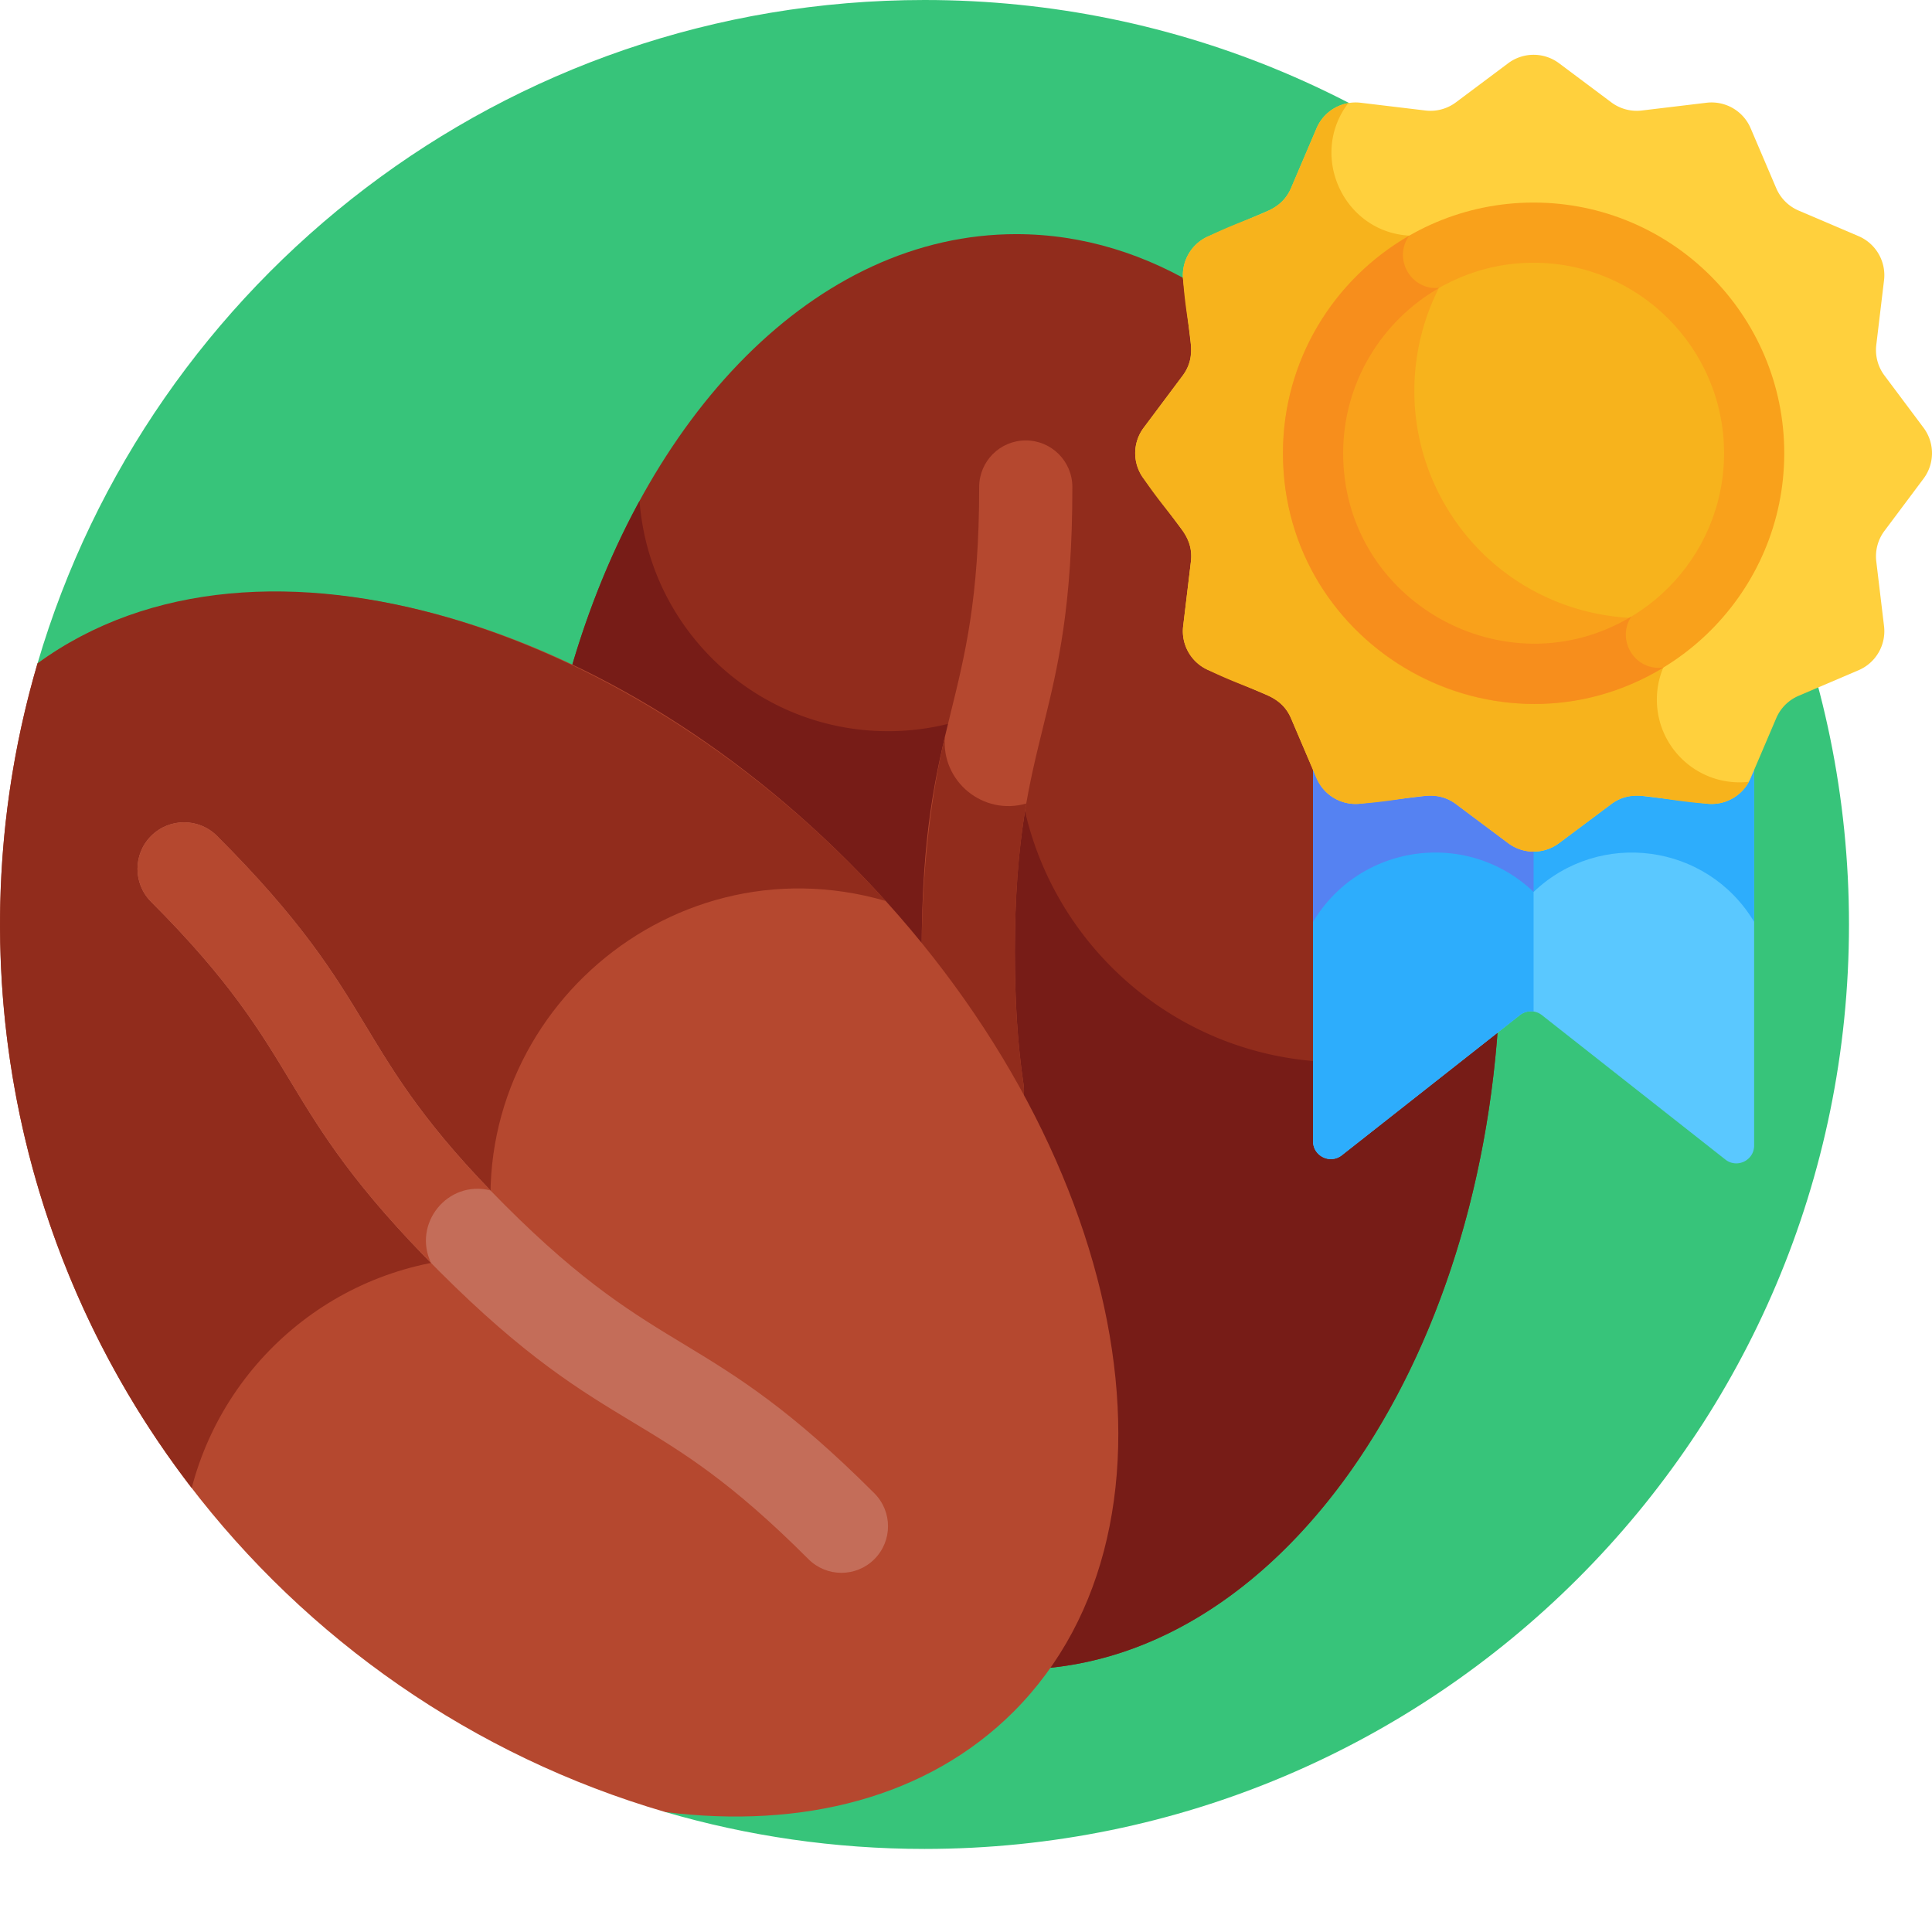 <?xml version="1.0" encoding="UTF-8"?> <svg xmlns="http://www.w3.org/2000/svg" xmlns:xlink="http://www.w3.org/1999/xlink" xmlns:svgjs="http://svgjs.com/svgjs" version="1.1" width="512" height="512" x="0" y="0" viewBox="0 0 512 512" style="enable-background:new 0 0 512 512" xml:space="preserve"><g><path fill="#37C47A" d="M245.012 0C133.73 0 39.793 74.203 9.937 175.82L176.34 480.215c21.789 6.348 44.828 9.77 68.672 9.77C380.316 489.984 490 380.296 490 244.991 490 109.688 380.312 0 245.012 0zm0 0" data-original="#37c47a"></path><path fill="#912C1C" d="M269.324 62.05c-53.09 0-98.652 47.778-118.176 115.907 25.625 12.191 50.36 29.797 72.352 51.79 68.71 68.71 90.297 160.554 52.367 212.452 67.84-5.047 121.797-88.16 121.797-189.953 0-105.043-57.457-190.195-128.34-190.195zm0 0" data-original="#912c1c"></path><path fill="#771C17" d="M355.348 281.488c-47.446 0-85.907-38.46-85.907-85.906 0-4.012.297-7.95.829-11.812a65.717 65.717 0 0 1-34.934 10c-34.79 0-63.274-26.895-65.848-61.024-7.445 13.645-13.644 28.836-18.34 45.211 25.625 12.191 50.36 29.797 72.352 51.79 68.71 68.71 90.297 160.554 52.367 212.452 63.695-4.738 115.149-78.297 121.2-171.52-12.356 6.88-26.575 10.81-41.72 10.81zm0 0" data-original="#771c17"></path><path fill="#B5482F" d="M246.813 290.926c-1.72-11.485-2.56-24.137-2.56-38.68 0-63.195 15.24-63.836 15.24-123.18 0-6.82 5.527-12.347 12.347-12.347 6.816 0 12.347 5.527 12.347 12.347 0 63.211-15.238 63.836-15.238 123.18 0 13.305.746 24.758 2.285 35.02 1.012 6.742-3.636 13.03-10.379 14.039-6.71 1.007-13.027-3.606-14.043-10.38zm0 0" data-original="#b5482f"></path><path fill="#912C1C" d="M271.969 212.941c-11.367 3.29-22.547-5.773-21.567-17.656-7.468 31.61-7.48 69.688-3.59 95.64 1.016 6.774 7.333 11.388 14.043 10.38 6.743-1.008 11.391-7.297 10.38-14.04-3.008-20.077-3.387-50.667.734-74.324zm0 0" data-original="#912c1c"></path><path fill="#B5482F" d="M9.938 175.82C3.492 197.758.02 220.97.02 244.992c0 111.465 74.445 205.531 176.32 235.223 36.379 4.535 69.531-3.86 92.258-26.582 50.117-50.121 30.535-150.961-43.743-225.238-69.484-69.485-162.21-91.102-214.917-52.575zm0 0" data-original="#b5482f"></path><path fill="#912C1C" d="M131.563 333.191C119.766 273 175.887 221.695 234.719 238.766 169.25 166.383 68.875 132.738 9.938 175.82c-21.5 73.184-8.215 154.79 40.867 218.512 9.246-35.527 41.824-61.86 80.757-61.14zm0 0" data-original="#912c1c"></path><path fill="#C46D59" d="M214.254 413.2c-20.711-20.716-33.281-28.294-46.586-36.325-13.988-8.438-28.453-17.164-51.29-40.004-44.698-44.7-34.366-55.914-76.327-97.875-4.824-4.824-4.824-12.64 0-17.465 4.82-4.82 12.64-4.82 17.46 0 44.7 44.7 34.368 55.914 76.329 97.875 41.883 41.883 53.246 31.7 97.875 76.332 4.824 4.825 4.824 12.64 0 17.461-4.82 4.824-12.637 4.82-17.461 0zm0 0" data-original="#c46d59"></path><path fill="#5AC8FF" d="M460.883 204.91c-1.375 3.223-4.766 5.176-8.242 4.766l-17.157-2.055c-9.015-1.086-12.863 5.59-24.308 13.16-2.801 2.094-6.711 2.094-9.508 0l-13.848-10.36c-11.422-8.542-30.851 6.22-35.863-5.51l-3.984-9.329v106.863c0 3.938 4.539 6.14 7.632 3.707l47.176-37.136a4.712 4.712 0 0 1 5.832 0l48.621 38.273c3.094 2.434 7.633.23 7.633-3.707V195.578zm0 0" data-original="#5ac8ff"></path><path fill="#2DADFC" d="M406.422 236.371c17.453-16.648 45.937-12.926 58.445 7.926v-48.719l-3.984 9.332c-1.375 3.223-4.766 5.176-8.242 4.766l-17.157-2.055c-9.015-1.086-12.863 5.59-24.308 13.16-2.801 2.094-6.711 2.094-9.508 0l-13.848-10.36c-11.422-8.542-30.851 6.22-35.863-5.51l-3.984-9.329v48.715c12.507-20.856 40.996-24.574 58.449-7.926zm0 0" data-original="#2dadfc"></path><path fill="#2DADFC" d="M406.422 222.352a7.922 7.922 0 0 1-4.754-1.57l-13.848-10.36c-11.418-8.543-30.851 6.219-35.863-5.512l-3.984-9.328v106.863c0 3.938 4.539 6.14 7.632 3.707l47.176-37.136a4.725 4.725 0 0 1 3.64-.95zm0 0" data-original="#2dadfc"></path><path fill="#5582F2" d="m351.957 204.91-3.984-9.328v48.715c12.511-20.852 40.996-24.574 58.449-7.926v-14.02a7.932 7.932 0 0 1-4.754-1.57l-13.848-10.36c-4.285-3.206-9.718-3.124-15.043-2.401-8.886 1.199-17.691 4.214-20.82-3.11zm0 0" data-original="#5582f2"></path><path fill="#FFD03D" d="m509.758 126.844-10.36 13.847a11.26 11.26 0 0 0-2.164 8.079l2.055 17.16a11.251 11.251 0 0 1-6.754 11.687l-15.887 6.781a11.251 11.251 0 0 0-5.93 5.934l-6.78 15.883a11.254 11.254 0 0 1-11.692 6.754l-17.156-2.055a11.237 11.237 0 0 0-8.078 2.164l-13.848 10.36a11.262 11.262 0 0 1-13.484 0l-13.848-10.36a11.242 11.242 0 0 0-8.078-2.164l-17.16 2.055a11.254 11.254 0 0 1-11.688-6.754l-6.781-15.887a11.257 11.257 0 0 0-5.93-5.93l-15.886-6.785a11.246 11.246 0 0 1-6.754-11.687l2.054-17.156a11.27 11.27 0 0 0-2.164-8.083l-10.36-13.847a11.256 11.256 0 0 1 0-13.48l10.36-13.852a11.256 11.256 0 0 0 2.164-8.078l-2.054-17.16a11.257 11.257 0 0 1 6.754-11.688l15.886-6.781a11.244 11.244 0 0 0 5.93-5.93l6.781-15.887a11.26 11.26 0 0 1 11.692-6.754l17.156 2.055c2.871.344 5.766-.43 8.078-2.164l13.848-10.36a11.262 11.262 0 0 1 13.484 0l13.848 10.36a11.242 11.242 0 0 0 8.078 2.164l17.16-2.055a11.254 11.254 0 0 1 11.688 6.754l6.78 15.887a11.257 11.257 0 0 0 5.93 5.93l15.887 6.781a11.252 11.252 0 0 1 6.754 11.688l-2.055 17.16a11.256 11.256 0 0 0 2.164 8.078l10.36 13.847c2.988 4 2.988 9.493 0 13.489zm0 0" data-original="#ffd03d"></path><path fill="#F7B31C" d="M439.086 185.402c0-6.691 3-12.68 7.723-16.699L380.645 61.711c-1.833.492-3.79.77-5.868.77-18.222 0-28.285-20.887-17.488-35.145a11.245 11.245 0 0 0-8.383 6.652l-6.781 15.887c-2.844 6.66-9.02 6.496-21.816 12.71a11.262 11.262 0 0 0-6.758 11.692c1.011 14.235 4.21 19.465-.106 25.239l-10.36 13.847a11.25 11.25 0 0 0 0 13.485c7.985 11.828 13.38 14.765 12.524 21.925l-2.058 17.157a11.262 11.262 0 0 0 6.758 11.691c12.777 6.207 18.976 6.063 21.816 12.711l6.781 15.887a11.246 11.246 0 0 0 11.688 6.754c14.234-1.008 19.465-4.207 25.238.109l13.848 10.36a11.244 11.244 0 0 0 13.48 0l13.848-10.36c5.777-4.32 11.05-1.113 25.238-.11a11.24 11.24 0 0 0 11.211-5.78c-13.074 1.449-24.371-8.774-24.371-21.79zm0 0" data-original="#f7b31c"></path><path fill="#F7B31C" d="M457.027 90.875c-16.14-27.953-51.886-37.531-79.84-21.39-27.953 16.136-37.53 51.882-21.39 79.835 16.14 27.957 51.883 37.532 79.836 21.395 27.957-16.14 37.531-51.887 21.394-79.84zm0 0" data-original="#f7b31c"></path><path fill="#F9A11B" d="M382.895 133.684c-13.165-22.801-9.727-50.621 6.539-69.5a58.312 58.312 0 0 0-12.235 5.3c-27.957 16.141-37.535 51.887-21.394 79.84 16.14 27.957 51.886 37.535 79.84 21.395a58.166 58.166 0 0 0 10.71-7.946c-24.484 4.649-50.293-6.285-63.46-29.09zm0 0" data-original="#f9a11b"></path><path fill="#F9A11B" d="M406.422 186.523c-36.625 0-66.422-29.796-66.422-66.421s29.797-66.422 66.422-66.422 66.422 29.797 66.422 66.422-29.797 66.421-66.422 66.421zm0-116.894c-27.832 0-50.473 22.644-50.473 50.473 0 27.832 22.64 50.472 50.473 50.472s50.473-22.64 50.473-50.472c-.004-27.829-22.645-50.473-50.473-50.473zm0 0" data-original="#f9a11b"></path><path fill="#F78E1C" d="M432.316 163.402c-33.164 19.91-76.367-3.863-76.367-43.3 0-18.735 10.266-35.106 25.465-43.813-7.55.73-12.305-7.77-7.973-13.809-19.96 11.473-33.445 32.997-33.445 57.622 0 51.878 57 83.468 100.852 56.789-7.559 1.058-12.633-7.29-8.532-13.489zm0 0" data-original="#f78e1c"></path><path fill="#B5482F" d="M129.965 315.465c-37.48-38.774-29.188-50.668-72.453-93.934-4.82-4.82-12.64-4.82-17.461 0-4.824 4.82-4.824 12.64 0 17.461 41.281 41.278 31.953 52.805 74.187 95.719-4.972-10.387 4.36-22.078 15.727-19.246zm0 0" data-original="#b5482f"></path></g></svg> 